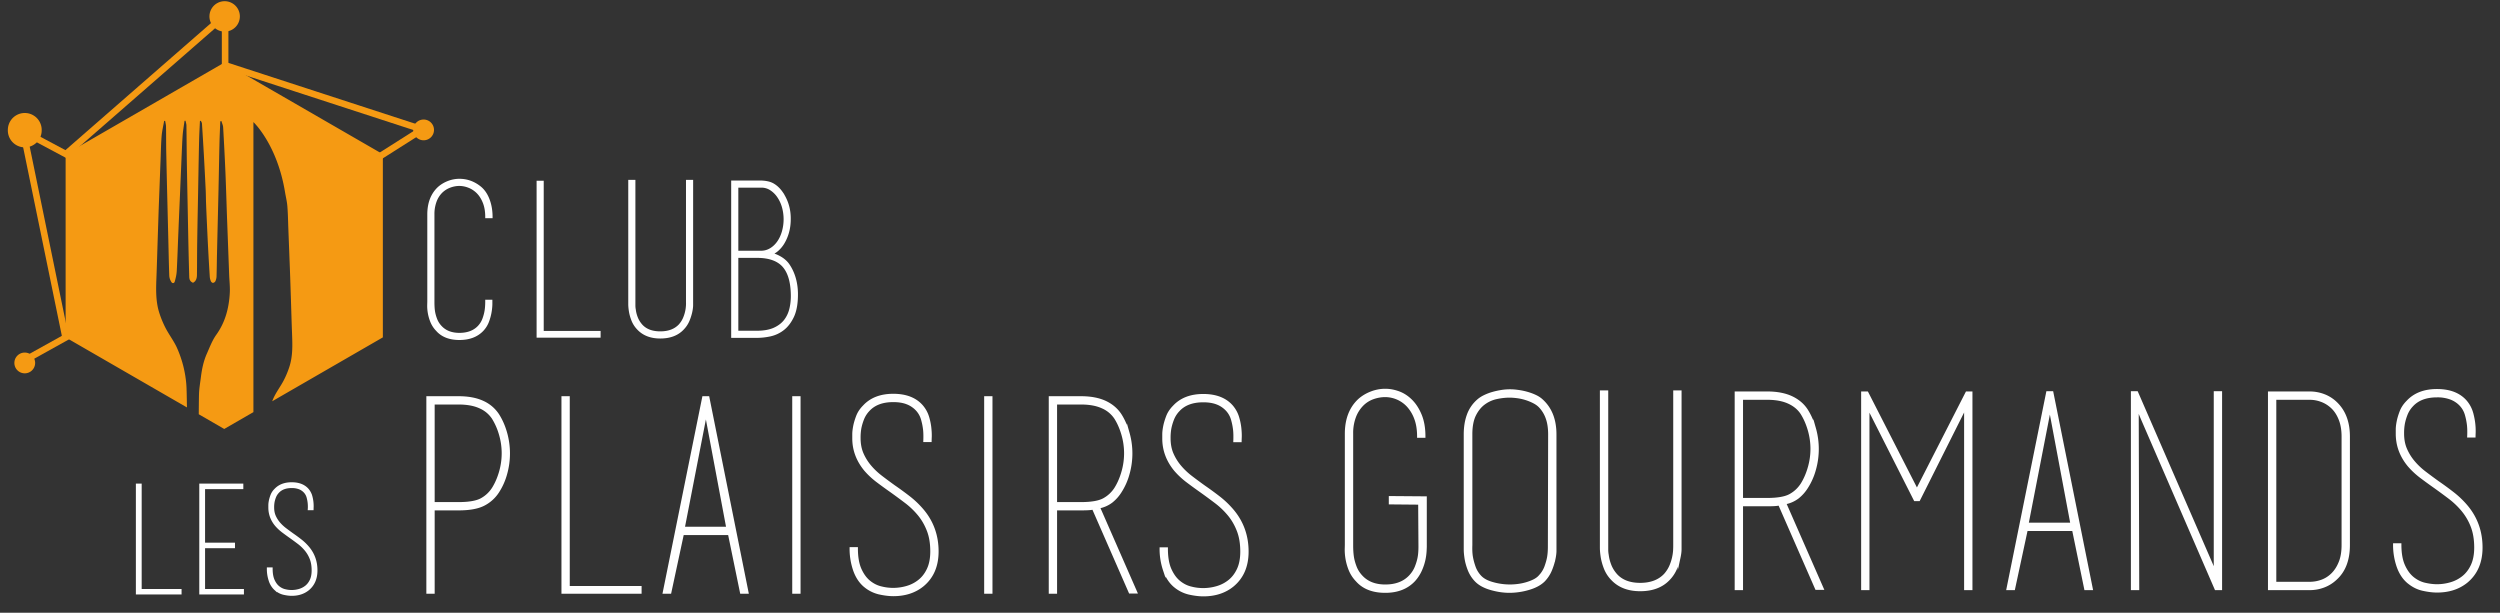 <svg width="204" height="50" viewBox="0 0 53.975 13.229" xmlns="http://www.w3.org/2000/svg"><rect x="0" y="0" width="53.975" height="13.229" fill="#333333" stroke="none"/><path d="M174.57 366.83a.93.93 0 1 0-1.858 0 .93.93 0 0 0 1.858 0M162.45 359.845a1.035 1.035 0 1 0-2.069 0 1.035 1.035 0 0 0 2.07 0M162.05 345.592a.635.635 0 1 0-1.27 0 .635.635 0 0 0 1.27 0" style="fill:#f59a13;fill-opacity:1;fill-rule:nonzero;stroke:none;stroke-width:.328" transform="matrix(.353 0 0 -.353 -56.445 129.83)"/><path d="M173.87 363.366h-.402v3.324h.402zM164.279 357.95l-2.423 1.295.19.355 2.422-1.296zM161.26 345.444l-.195.351 3.042 1.69.195-.35zM182.903 357.844l-.215.34 2.93 1.859.215-.34z" style="fill:#f59a13;fill-opacity:1;fill-rule:nonzero;stroke:none;stroke-width:.328" transform="matrix(.353 0 0 -.353 -56.445 129.83)"/><path d="m163.726 347.044-2.591 12.62.393.08 2.592-12.619zM185.663 359.682l-12.112 3.944.124.382 12.112-3.944zM164.111 358.257l-.264.303 9.296 8.112.264-.303z" style="fill:#f59a13;fill-opacity:1;fill-rule:nonzero;stroke:none;stroke-width:.328" transform="matrix(.353 0 0 -.353 -56.445 129.83)"/><path d="M186.445 359.845a.635.635 0 1 0-1.27 0 .635.635 0 0 0 1.27 0M173.616 363.96l-9.702-5.601v-11.203l7.42-4.284c-.009.683-.02 1.202-.036 1.39a6.797 6.797 0 0 1-.59 2.29c-.187.402-.464.762-.67 1.156a6.029 6.029 0 0 0-.386.921c-.25.761-.207 1.549-.178 2.334.027.733.048 1.466.072 2.2l.054 1.65c.018.506.039 1.013.058 1.52.02.544.04 1.087.062 1.63.02.502.026 1.005.066 1.505.025.312.101.62.155.93l.061-.003c.019-.116.051-.232.053-.348.01-.509.003-1.018.013-1.526.02-1.022.045-2.044.07-3.065l.06-2.418c.018-.711.03-1.424.057-2.135a.792.792 0 0 1 .126-.357c.065-.106.179-.088.21.029.058.208.108.423.12.637.042.79.066 1.581.1 2.372.03.753.063 1.507.096 2.26l.108 2.544c.018.387.03.774.06 1.16.023.285.074.57.112.854l.06.004c.02-.097.055-.194.056-.291.012-.782.014-1.564.027-2.345.017-1.059.04-2.118.06-3.177.013-.624.023-1.248.037-1.872.014-.623.03-1.246.048-1.87.004-.154.057-.286.231-.354.182.089.238.269.24.469.01.66.006 1.322.016 1.983.015 1.078.038 2.157.058 3.235.018 1.016.035 2.032.059 3.047.009.386.032.771.05 1.157l.056.017c.024-.057.064-.113.068-.171.042-.633.08-1.265.116-1.899.04-.72.077-1.443.112-2.164.013-.267.012-.535.022-.803.017-.443.037-.887.058-1.33a172.37 172.37 0 0 1 .17-3.18.836.836 0 0 1 .07-.271c.018-.044.08-.098.121-.097.052.002.124.045.146.09a.72.72 0 0 1 .076.281c.015.456.018.913.028 1.369.03 1.326.064 2.652.094 3.977.021.939.036 1.877.058 2.815.01.424.03.848.046 1.272 0 .03.011.058.017.087l.052.011c.038-.13.102-.258.11-.39.053-.919.1-1.838.14-2.758.039-.932.065-1.864.098-2.797.019-.513.04-1.026.058-1.539l.072-1.932c.014-.37.059-.743.038-1.112-.052-.917-.274-1.778-.825-2.547-.251-.35-.406-.772-.583-1.17-.198-.448-.296-.925-.357-1.41-.041-.33-.1-.659-.115-.99-.007-.152-.013-.639-.018-1.293l1.558-.9 1.785 1.031v17.74s1.46-1.367 1.936-4.302c.048-.28.118-.56.14-.842.037-.454.043-.91.06-1.365l.057-1.478c.017-.46.036-.92.052-1.38.018-.498.033-.997.05-1.496.021-.665.04-1.33.065-1.995.026-.712.064-1.426-.162-2.116a5.44 5.44 0 0 0-.35-.835c-.187-.358-.438-.684-.608-1.049-.033-.072-.063-.147-.094-.22l6.771 3.91v11.202z" style="fill:#f59a13;fill-opacity:1;fill-rule:nonzero;stroke:none;stroke-width:.328" transform="matrix(.353 0 0 -.353 -56.445 129.83)"/><path d="M189.933 349.375v-.201a3.201 3.201 0 0 0-.201-1.032 1.556 1.556 0 0 0-.33-.532c-.338-.355-.805-.532-1.402-.532-.597 0-1.052.177-1.363.532a1.62 1.62 0 0 0-.344.532 2.573 2.573 0 0 0-.182.973l.006.221v5.334c0 .693.208 1.233.624 1.623.164.147.356.263.577.35.22.086.448.13.681.13.468 0 .892-.156 1.272-.467.217-.182.383-.431.5-.747.117-.316.175-.66.175-1.031h-.285c0 .337-.05.631-.15.882-.1.251-.229.456-.389.617-.16.16-.34.279-.539.356a1.594 1.594 0 0 1-.584.117c-.199 0-.395-.037-.59-.11a1.503 1.503 0 0 1-.52-.33 1.589 1.589 0 0 1-.363-.572 2.26 2.26 0 0 1-.136-.818v-5.36c0-.216.011-.4.033-.552a2.33 2.33 0 0 1 .13-.486c.064-.173.162-.33.291-.468.277-.302.662-.454 1.155-.454.51 0 .909.152 1.195.454.13.139.227.297.292.474.065.177.11.348.136.513.026.164.039.359.039.584zM192.802 347.22v9.436h.272v-9.189h3.479v-.247zM202.211 349.323v-.195c0-.112-.017-.249-.051-.408a3.152 3.152 0 0 0-.162-.513 1.627 1.627 0 0 0-.33-.506c-.328-.355-.789-.532-1.384-.532-.578 0-1.03.177-1.358.532a1.582 1.582 0 0 0-.33.519c-.073.19-.123.37-.149.538-.026.17-.039.314-.039.435v7.515h.273v-7.599c0-.091.009-.18.026-.266.017-.156.058-.318.124-.487.065-.169.163-.326.293-.474.269-.294.656-.44 1.16-.44.513 0 .912.15 1.199.454.121.138.215.287.28.447a2.299 2.299 0 0 1 .176.967v7.398h.273zM206.196 347.48c.424 0 .776.063 1.058.188.28.126.504.294.668.506.164.212.279.459.344.74.065.28.093.573.084.876-.017.796-.197 1.38-.538 1.753-.342.371-.88.558-1.616.558h-1.22v-4.62zm-1.22 4.893h1.466c.217 0 .416.054.597.163.182.108.338.256.468.443.13.186.229.401.298.644a2.795 2.795 0 0 1-.006 1.537 2.195 2.195 0 0 1-.305.637 1.6 1.6 0 0 1-.455.437 1.054 1.054 0 0 1-.57.162h-1.493zm2.738 3.608c.32-.476.476-1.008.468-1.596 0-.277-.033-.535-.098-.773a2.637 2.637 0 0 0-.26-.635 1.819 1.819 0 0 0-.37-.461 1.292 1.292 0 0 0-.44-.26c.181-.026.378-.099.59-.22.212-.122.378-.269.5-.442.173-.25.302-.53.39-.837.086-.307.129-.63.129-.967 0-.562-.08-1.012-.24-1.35-.16-.337-.36-.597-.597-.778a1.95 1.95 0 0 0-.779-.364 3.875 3.875 0 0 0-.811-.09H204.703v9.461h1.636c.371 0 .657-.06.856-.182.2-.12.372-.29.52-.506zM244.924 337.023v.346l2.16-.017v-2.976c0-.033-.003-.122-.01-.265a3.482 3.482 0 0 0-.065-.512 3.204 3.204 0 0 0-.206-.645 2.387 2.387 0 0 0-.412-.645c-.429-.463-1.017-.695-1.764-.695-.76 0-1.336.225-1.732.676a2.061 2.061 0 0 0-.437.676 3.282 3.282 0 0 0-.23 1.237c.005.154.007.247.007.28v6.777c0 .88.264 1.567.792 2.062.208.186.453.335.733.444.28.11.57.165.866.165.275 0 .552-.052.833-.157.28-.105.536-.275.767-.511.23-.236.417-.533.56-.89.143-.357.215-.783.215-1.277h-.347c0 .428-.06.799-.181 1.112a2.339 2.339 0 0 1-.47.775 1.908 1.908 0 0 1-1.377.602c-.253 0-.503-.044-.75-.132a1.75 1.75 0 0 1-.66-.421 2.11 2.11 0 0 1-.461-.727 2.797 2.797 0 0 1-.174-1.031v-6.82c0-.275.014-.51.042-.702.027-.193.082-.399.165-.619.082-.22.206-.418.37-.595.352-.385.842-.578 1.468-.578.649 0 1.154.193 1.517.578.165.175.289.368.371.577.083.208.14.404.173.585.033.182.05.398.05.652v.016l-.017 2.638zM254.669 341.227c0 .385-.05.715-.149.99a1.975 1.975 0 0 1-.412.692c-.1.11-.228.206-.388.289a3.141 3.141 0 0 1-1.03.321c-.176.022-.33.033-.462.033-.253 0-.52-.03-.8-.09a1.981 1.981 0 0 1-.766-.347c-.231-.17-.42-.406-.57-.708-.148-.303-.222-.696-.222-1.18v-6.776c-.01-.276 0-.512.033-.71.033-.198.088-.406.165-.626.077-.22.198-.418.363-.594.175-.187.44-.327.791-.42a3.92 3.92 0 0 1 1.006-.14c.165 0 .335.01.511.032s.35.058.52.108c.17.05.327.11.47.181.142.072.258.157.346.256a1.7 1.7 0 0 1 .363.577c.076.209.132.404.165.585.032.182.05.398.05.651zm.346-6.86v-.263c0-.143-.022-.316-.066-.52a3.985 3.985 0 0 0-.206-.65 2.063 2.063 0 0 0-.42-.644c-.22-.22-.531-.387-.932-.503a4.192 4.192 0 0 0-1.163-.173c-.374 0-.758.058-1.154.173-.396.116-.698.283-.907.503a2.01 2.01 0 0 0-.42.66c-.094.241-.157.47-.19.684-.033.215-.05.398-.05.553v7.04c0 .44.064.833.19 1.18.126.345.327.64.602.882.11.099.245.186.404.263.16.077.327.14.503.19.176.05.352.088.527.115a3.246 3.246 0 0 0 .982.009c.181-.022.362-.058.544-.107.181-.05.352-.11.51-.182.16-.072.295-.157.405-.255.56-.495.84-1.194.84-2.095zM262.666 334.45v-.247c0-.143-.022-.316-.066-.52a3.951 3.951 0 0 0-.206-.65 2.066 2.066 0 0 0-.419-.644c-.416-.45-1.002-.676-1.758-.676-.734 0-1.31.225-1.725.676a1.998 1.998 0 0 0-.42.66c-.093.241-.155.47-.189.684-.033.215-.049.398-.049.553v9.546h.347v-9.654c0-.115.01-.228.032-.338.023-.198.075-.404.158-.618.082-.214.207-.415.372-.602.342-.374.833-.56 1.474-.56.651 0 1.159.192 1.523.577.154.175.273.365.356.568a2.927 2.927 0 0 1 .215.907c.006.105.009.212.009.322v9.398h.346zM269.063 337.023l2.292-5.227h-.363l-2.259 5.16zm1.039 1.14c.187.297.335.636.445 1.017a4.121 4.121 0 0 1 0 2.315c-.11.38-.258.718-.445 1.016-.187.287-.456.51-.808.67-.352.16-.791.24-1.32.24h-1.549v-6.168h1.55c.637 0 1.105.08 1.402.24.296.16.538.383.725.67zm-1.352-1.206a2.644 2.644 0 0 0-.371-.042 8.607 8.607 0 0 0-.404-.008h-1.55v-5.128h-.347v11.988h1.897c.594 0 1.09-.094 1.492-.28.401-.187.712-.451.932-.792.208-.33.37-.7.486-1.113a4.598 4.598 0 0 0 0-2.506 3.918 3.918 0 0 0-.486-1.097 2.435 2.435 0 0 0-.544-.61 1.87 1.87 0 0 0-.792-.346zM280.226 343.767h.116zm-6.183 0h-.116zm.115-.874v-11.114h-.345v11.988h.28l3.05-5.97 3.05 5.97h.264v-11.988h-.346v11.13l-2.853-5.688h-.23zM285.21 343.78h.116zm1.403-8.039-1.337 7.131-1.387-7.13zm1.205-3.962h-.363l-.743 3.615h-2.872l-.776-3.615h-.363l2.426 12.002h.281zM295.61 331.78h-.116zm-5.068 12h-.116zm.116-12h-.347v12.001h.28l4.573-10.516c.066-.154.112-.275.14-.363.028-.088.053-.16.075-.215v11.094h.346v-12.002h-.298l-4.521 10.433-.14.339c-.072.17-.12.305-.141.404zM303.197 341.096c0 .395-.058.742-.174 1.038-.115.297-.27.539-.461.726-.192.186-.41.327-.652.42-.241.093-.489.14-.742.14h-2.127v-11.295h2.127c.253 0 .5.044.742.132.242.088.46.228.652.42.192.193.346.435.461.726.116.292.174.64.174 1.047zm-4.502 2.67h2.473c.297 0 .583-.052.858-.156.275-.105.516-.255.725-.453.528-.495.792-1.182.792-2.061v-6.646c0-.901-.264-1.588-.792-2.061a2.167 2.167 0 0 0-.725-.453 2.398 2.398 0 0 0-.858-.157h-2.473v.165zM307.17 332.208c-.275.242-.48.566-.618.973a4.044 4.044 0 0 0-.206 1.302h.346c0-.527.074-.956.223-1.286.148-.33.335-.585.56-.767.226-.18.47-.302.734-.362s.511-.091.742-.091a3 3 0 0 1 .85.124c.28.082.532.214.758.395.225.182.406.42.544.717.137.298.206.66.206 1.089 0 .495-.072.926-.214 1.294a3.55 3.55 0 0 1-.57.982 4.837 4.837 0 0 1-.799.766c-.297.226-.6.448-.907.668-.297.209-.58.415-.85.618a4.79 4.79 0 0 0-.733.685c-.484.582-.725 1.23-.725 1.945v.256c0 .137.018.3.055.486.036.187.097.39.181.61.084.22.22.423.407.61.429.462 1.028.693 1.797.693.78 0 1.369-.23 1.765-.692.164-.198.282-.415.354-.652a3.993 3.993 0 0 0 .165-1.22 11.065 11.065 0 0 1-.008-.24h-.347c.011.265.006.496-.016.694a3.89 3.89 0 0 1-.124.618 1.46 1.46 0 0 1-.305.569c-.165.186-.368.33-.61.428a2.305 2.305 0 0 1-.873.149c-.671 0-1.183-.193-1.534-.577a1.692 1.692 0 0 1-.347-.544 3.234 3.234 0 0 1-.164-.553 3.302 3.302 0 0 1-.05-.618c0-.363.06-.685.182-.965.121-.28.281-.539.48-.775.198-.236.427-.453.686-.651.26-.198.528-.396.803-.594.32-.22.634-.45.943-.692.309-.242.59-.517.844-.824.574-.704.86-1.529.86-2.474 0-.89-.296-1.583-.89-2.078-.484-.396-1.088-.593-1.813-.593-.254 0-.542.035-.866.107-.325.071-.63.228-.915.47z" style="fill:#ffffff;stroke:#ffffff;stroke-width:.164;stroke-linecap:butt;stroke-linejoin:miter;stroke-miterlimit:10;stroke-dasharray:none;stroke-opacity:1;fill-opacity:1" transform="matrix(.353 0 0 -.353 -56.445 129.83)"/><path d="M168.293 331.514v6.617h.191v-6.445h2.44v-.172zM174.738 331.686v-.172h-2.567V338.13h2.53v-.173h-2.34v-3.44h1.83v-.174h-1.83v-2.658zM176.759 331.75a1.21 1.21 0 0 0-.342.537 2.224 2.224 0 0 0-.113.72h.19c0-.292.042-.529.123-.71.082-.183.186-.324.31-.424.124-.1.26-.167.405-.2a1.665 1.665 0 0 1 .878.018c.155.045.295.119.42.218.123.1.224.232.3.396.076.164.113.365.113.6 0 .274-.039.512-.118.716a1.956 1.956 0 0 1-.314.541 2.66 2.66 0 0 1-.441.424c-.164.124-.331.247-.501.368-.164.115-.32.23-.469.342a2.65 2.65 0 0 0-.405.378c-.267.32-.4.679-.4 1.074v.14c0 .076.01.166.03.27.02.103.054.215.1.336a.956.956 0 0 0 .224.337c.237.254.568.382.993.382.43 0 .755-.128.974-.382.09-.11.156-.23.196-.36a2.193 2.193 0 0 0 .09-.673 6.808 6.808 0 0 1-.004-.132h-.19a2.15 2.15 0 0 1-.077.724.806.806 0 0 1-.17.313.898.898 0 0 1-.336.237 1.279 1.279 0 0 1-.482.082c-.371 0-.653-.106-.847-.319a.921.921 0 0 1-.192-.3 1.773 1.773 0 0 1-.09-.305 1.814 1.814 0 0 1-.028-.341c0-.2.034-.378.1-.533.068-.154.156-.297.266-.428.11-.13.236-.25.379-.36.143-.109.29-.217.443-.327.176-.121.35-.249.52-.382.17-.134.326-.286.466-.456.317-.388.475-.843.475-1.365 0-.492-.164-.874-.491-1.147-.267-.218-.601-.328-1.001-.328-.14 0-.3.02-.478.06-.18.04-.348.126-.506.26z" style="fill:#ffffff;stroke:#ffffff;stroke-width:.164;stroke-linecap:butt;stroke-linejoin:miter;stroke-miterlimit:10;stroke-dasharray:none;stroke-opacity:1" transform="matrix(.353 0 0 -.353 -56.445 129.83)"/><path d="M190.059 337.904c.186.296.333.633.443 1.012a4.105 4.105 0 0 1 0 2.301 3.95 3.95 0 0 1-.443 1.01 1.836 1.836 0 0 1-.803.666c-.35.16-.787.239-1.312.239h-1.54V337h1.54c.634 0 1.099.08 1.394.238.295.16.535.381.721.666zm.295 4.506c.208-.327.369-.696.484-1.106a4.615 4.615 0 0 0 0-2.492 3.888 3.888 0 0 0-.484-1.09 2.243 2.243 0 0 0-.885-.795c-.36-.181-.87-.271-1.525-.271h-1.54v-5.099h-.345v11.919h1.885c.59 0 1.085-.093 1.484-.278a2.16 2.16 0 0 0 .926-.788zM194.322 331.557v11.919h.344V331.87h4.394v-.312zM203.01 343.476h.116zm1.394-7.984-1.328 7.082-1.377-7.082zm1.197-3.935h-.36l-.738 3.59h-2.853l-.77-3.59h-.362l2.41 11.92h.28zM208.437 331.557v11.92h.345v-11.92h-.172zM212.765 331.983c-.273.24-.478.563-.615.968a4.027 4.027 0 0 0-.205 1.295h.345c0-.525.074-.951.221-1.279.148-.328.333-.582.558-.762.223-.18.467-.301.729-.361a2.982 2.982 0 0 1 1.583.033c.278.082.53.213.753.394.224.18.405.417.541.713.137.295.205.655.205 1.082 0 .492-.07.92-.213 1.286-.142.367-.33.692-.565.976-.235.284-.5.538-.795.762-.295.224-.596.446-.902.665-.295.207-.577.412-.844.614a4.736 4.736 0 0 0-.73.68c-.481.58-.722 1.224-.722 1.935v.254c0 .137.02.298.055.484.037.186.097.388.18.607.084.218.219.42.405.606.426.46 1.021.689 1.787.689.776 0 1.36-.23 1.754-.689.164-.197.282-.413.353-.647a3.6 3.6 0 0 0 .139-.673c.022-.213.03-.393.025-.54a10.977 10.977 0 0 1-.008-.238h-.345c.01.262.006.492-.016.688a3.872 3.872 0 0 1-.123.615 1.45 1.45 0 0 1-.304.565 1.605 1.605 0 0 1-.606.427c-.24.098-.53.147-.87.147-.666 0-1.174-.191-1.524-.574a1.678 1.678 0 0 1-.344-.54 3.208 3.208 0 0 1-.164-.55 3.296 3.296 0 0 1-.049-.614c0-.361.06-.68.18-.96a3.12 3.12 0 0 1 .478-.77c.197-.235.425-.45.683-.647.258-.198.523-.394.798-.591.318-.219.63-.448.938-.688.306-.241.586-.515.838-.82.57-.7.856-1.52.856-2.46 0-.885-.295-1.573-.886-2.065-.48-.393-1.081-.59-1.803-.59-.251 0-.538.035-.86.106a2.106 2.106 0 0 0-.91.467z" style="fill:#ffffff;stroke:#ffffff;stroke-width:.164;stroke-linecap:butt;stroke-linejoin:miter;stroke-miterlimit:10;stroke-dasharray:none;stroke-opacity:1;fill-opacity:1" transform="matrix(.353 0 0 -.353 -56.445 129.83)"/><path d="M231.725 331.971c-.273.24-.478.563-.615.967a4.027 4.027 0 0 0-.205 1.295h.345c0-.524.073-.95.221-1.278.148-.328.333-.582.558-.762.223-.18.467-.301.729-.361a2.982 2.982 0 0 1 1.583.033c.278.082.53.213.753.393.224.18.405.418.541.713.137.296.205.656.205 1.082 0 .492-.07.92-.213 1.287-.142.367-.33.692-.565.976-.236.284-.5.538-.796.762-.294.224-.595.445-.901.664-.295.208-.577.413-.844.615a4.736 4.736 0 0 0-.73.68c-.481.58-.722 1.224-.722 1.935v.254c0 .137.019.298.055.483.037.186.097.389.18.607.084.22.219.42.405.607.426.459 1.021.689 1.787.689.776 0 1.36-.23 1.754-.689.164-.197.281-.413.353-.648a3.6 3.6 0 0 0 .139-.672c.022-.213.03-.393.025-.54a10.977 10.977 0 0 1-.008-.238h-.345c.01.262.006.491-.016.688a3.872 3.872 0 0 1-.123.615 1.45 1.45 0 0 1-.304.565 1.605 1.605 0 0 1-.606.427c-.24.098-.53.147-.87.147-.666 0-1.174-.191-1.524-.574a1.678 1.678 0 0 1-.344-.54 3.208 3.208 0 0 1-.164-.55 3.296 3.296 0 0 1-.049-.615c0-.36.06-.68.18-.959a3.12 3.12 0 0 1 .478-.77c.197-.235.425-.45.683-.648.258-.197.523-.393.798-.59.318-.219.63-.448.938-.688.306-.241.586-.515.838-.82.57-.7.856-1.52.856-2.46 0-.885-.295-1.573-.886-2.065-.48-.394-1.081-.59-1.803-.59-.251 0-.538.035-.86.106a2.106 2.106 0 0 0-.91.467z" style="fill:#ffffff;fill-opacity:1;stroke:#ffffff;stroke-width:.164;stroke-linecap:butt;stroke-linejoin:miter;stroke-miterlimit:10;stroke-dasharray:none;stroke-opacity:1" transform="matrix(.353 0 0 -.353 -56.445 129.83)"/><path d="M220.176 331.557v11.92h.344v-11.92h-.172zM227.094 336.77l2.278-5.197h-.36l-2.246 5.132zm1.033 1.134c.186.296.333.633.442 1.012a4.116 4.116 0 0 1 0 2.301c-.11.378-.256.715-.442 1.01a1.839 1.839 0 0 1-.804.666c-.35.16-.787.239-1.311.239h-1.541V337h1.54c.635 0 1.099.08 1.394.238.295.16.535.381.722.666zm-1.345-1.2a2.723 2.723 0 0 0-.369-.04 8.49 8.49 0 0 0-.401-.008h-1.541v-5.099h-.345v11.919H226.012c.59 0 1.084-.093 1.484-.278.398-.186.707-.45.926-.787.207-.328.369-.697.483-1.107a4.572 4.572 0 0 0 0-2.492 3.887 3.887 0 0 0-.483-1.09 2.424 2.424 0 0 0-.541-.607 1.855 1.855 0 0 0-.787-.344z" style="fill:#ffffff;stroke:#ffffff;stroke-width:.164;stroke-linecap:butt;stroke-linejoin:miter;stroke-miterlimit:10;stroke-dasharray:none;stroke-opacity:1;fill-opacity:1" transform="matrix(.353 0 0 -.353 -56.445 129.83)"/></svg>
